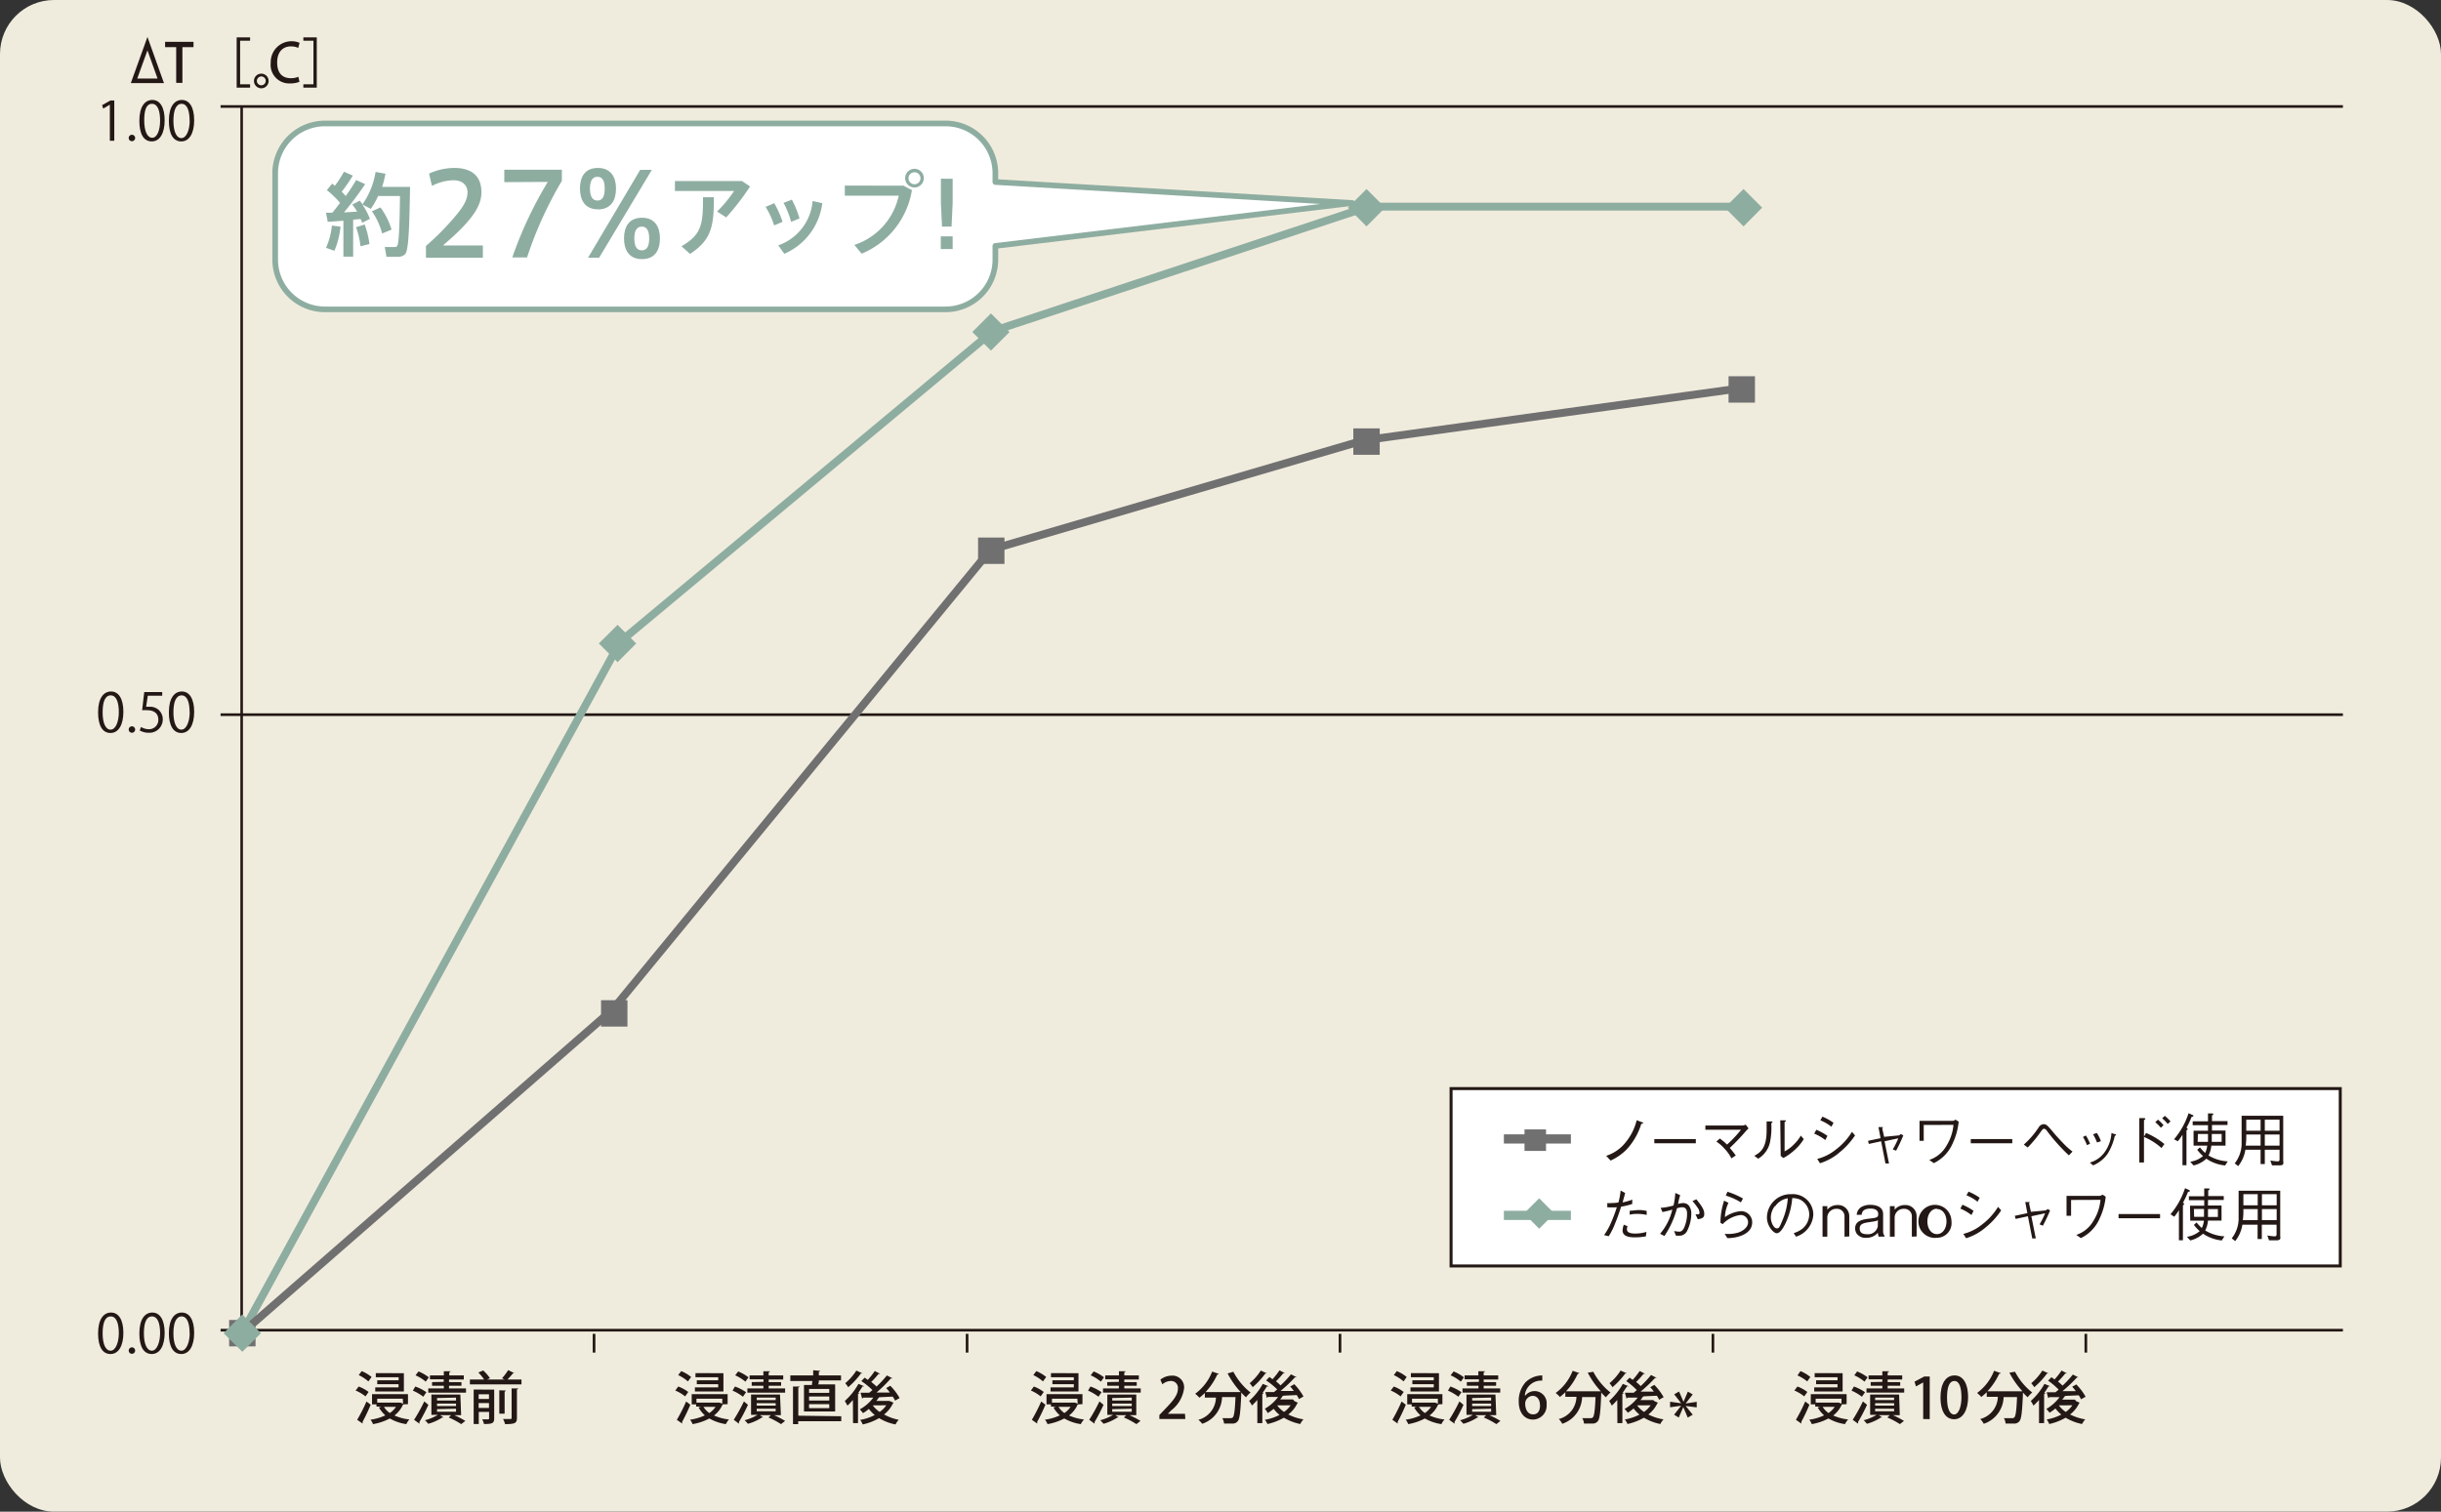 <svg xmlns="http://www.w3.org/2000/svg" viewBox="0 0 220 136.28">
  <rect x="0" y="0" width="220" height="136.28" fill="#333333" stroke="none"/>
  <defs>
    <style>
      .cls-1 {
        fill: #f0ecdd;
      }

      .cls-2 {
        fill: #231815;
      }

      .cls-3 {
        fill: #717071;
      }

      .cls-4 {
        fill: #8eada1;
      }

      .cls-12, .cls-13, .cls-5, .cls-6, .cls-7, .cls-8, .cls-9 {
        fill: none;
      }

      .cls-11, .cls-5, .cls-6, .cls-7 {
        stroke: #231815;
      }

      .cls-5 {
        stroke-width: 0.24px;
      }

      .cls-6 {
        stroke-width: 0.23px;
      }

      .cls-7 {
        stroke-width: 0.24px;
      }

      .cls-10, .cls-13, .cls-8 {
        stroke: #8eada1;
      }

      .cls-8, .cls-9 {
        stroke-width: 0.71px;
      }

      .cls-12, .cls-9 {
        stroke: #717071;
      }

      .cls-10, .cls-11 {
        fill: #fff;
      }

      .cls-10 {
        stroke-linecap: round;
        stroke-linejoin: round;
        stroke-width: 0.51px;
      }

      .cls-11 {
        stroke-width: 0.27px;
      }

      .cls-12, .cls-13 {
        stroke-width: 0.83px;
      }
    </style>
  </defs>
  <title>w-16</title>
  <g id="レイヤー_2" data-name="レイヤー 2">
    <g id="レイヤー_1-2" data-name="レイヤー 1">
      <g>
        <rect class="cls-1" width="220" height="136.28" rx="4.87" ry="4.87"/>
        <g>
          <polyline class="cls-2" points="9.9 12.69 9.9 9.44 9.89 9.44 9.3 9.79 9.2 9.48 9.95 9.06 10.3 9.06 10.3 12.69 9.9 12.69"/>
          <path class="cls-2" d="M11.6,12.44a.29.29,0,1,1,.58,0,.29.29,0,1,1-.58,0"/>
          <path class="cls-2" d="M12.56,10.89c0-1.27.49-1.88,1.17-1.88s1.11.65,1.11,1.83-.44,1.91-1.16,1.91-1.12-.65-1.12-1.86m1.87,0c0-.91-.22-1.53-.73-1.53S13,9.9,13,10.86s.27,1.56.72,1.56S14.43,11.72,14.43,10.86Z"/>
          <path class="cls-2" d="M15.22,10.89c0-1.27.49-1.88,1.17-1.88s1.11.65,1.11,1.83-.44,1.91-1.16,1.91-1.12-.65-1.12-1.86m1.87,0c0-.91-.22-1.53-.72-1.53s-.74.57-.74,1.53.27,1.56.72,1.56S17.1,11.72,17.1,10.86Z"/>
        </g>
        <g>
          <path class="cls-2" d="M8.84,64.22c0-1.27.49-1.88,1.17-1.88s1.11.65,1.11,1.83-.44,1.91-1.16,1.91-1.12-.65-1.12-1.86m1.87,0c0-.91-.22-1.53-.73-1.53s-.73.58-.73,1.53.26,1.56.72,1.56S10.71,65.05,10.71,64.19Z"/>
          <path class="cls-2" d="M11.6,65.77a.29.29,0,1,1,.58,0,.29.29,0,1,1-.58,0"/>
          <path class="cls-2" d="M14.62,62.39v.33h-1.3l-.15,1,.28,0a1.12,1.12,0,0,1,1.22,1.11,1.2,1.2,0,0,1-1.25,1.23,1.61,1.61,0,0,1-.83-.21l.12-.31a1.36,1.36,0,0,0,.72.2.83.83,0,0,0,.84-.86c0-.5-.32-.85-1-.85a2.85,2.85,0,0,0-.46,0L13,62.39h1.59"/>
          <path class="cls-2" d="M15.22,64.22c0-1.27.49-1.88,1.17-1.88s1.11.65,1.11,1.83-.44,1.91-1.16,1.91-1.12-.65-1.12-1.86m1.87,0c0-.91-.22-1.53-.72-1.53s-.74.58-.74,1.53.27,1.56.72,1.56S17.1,65.05,17.1,64.19Z"/>
        </g>
        <g>
          <path class="cls-2" d="M8.84,120.21c0-1.27.49-1.88,1.17-1.88s1.11.65,1.11,1.83-.44,1.91-1.16,1.91-1.12-.65-1.12-1.86m1.87,0c0-.91-.22-1.53-.73-1.53s-.73.58-.73,1.53.26,1.56.72,1.56S10.71,121,10.71,120.18Z"/>
          <path class="cls-2" d="M11.6,121.76a.29.29,0,1,1,.58,0,.29.29,0,1,1-.58,0"/>
          <path class="cls-2" d="M12.56,120.21c0-1.27.49-1.88,1.17-1.88s1.11.65,1.11,1.83-.44,1.91-1.16,1.91-1.12-.65-1.12-1.86m1.87,0c0-.91-.22-1.53-.73-1.53s-.73.58-.73,1.53.27,1.56.72,1.56S14.43,121,14.43,120.18Z"/>
          <path class="cls-2" d="M15.22,120.21c0-1.27.49-1.88,1.17-1.88s1.11.65,1.11,1.83-.44,1.91-1.16,1.91-1.12-.65-1.12-1.86m1.87,0c0-.91-.22-1.53-.72-1.53s-.74.58-.74,1.53.27,1.56.72,1.56S17.1,121,17.1,120.18Z"/>
        </g>
        <rect class="cls-3" x="54.17" y="90.17" width="2.38" height="2.38"/>
        <rect class="cls-3" x="88.15" y="48.46" width="2.38" height="2.38"/>
        <polyline class="cls-4" points="89.31 28.25 90.99 29.93 89.31 31.61 87.63 29.93 89.31 28.25"/>
        <polyline class="cls-4" points="157.14 17.04 158.82 18.72 157.14 20.41 155.45 18.72 157.14 17.04"/>
        <polyline class="cls-4" points="123.16 17.04 124.84 18.72 123.16 20.41 121.48 18.72 123.16 17.04"/>
        <polyline class="cls-4" points="55.66 56.33 57.34 58.01 55.66 59.7 53.97 58.01 55.66 56.33"/>
        <rect class="cls-3" x="121.97" y="38.62" width="2.38" height="2.38"/>
        <rect class="cls-3" x="155.79" y="33.92" width="2.38" height="2.38"/>
        <rect class="cls-3" x="20.65" y="119" width="2.38" height="2.38"/>
        <polyline class="cls-2" points="14.49 7.29 14.68 7.22 13.29 3.33 11.79 7.49 14.78 7.49 14.68 7.22 14.49 7.29 14.49 7.08 12.37 7.08 13.29 4.54 14.3 7.36 14.49 7.29 14.49 7.08 14.49 7.29"/>
        <polyline class="cls-2" points="17.44 4.25 16.44 4.25 16.44 7.47 15.88 7.47 15.88 4.25 14.88 4.25 14.88 3.77 17.44 3.77 17.44 4.25"/>
        <polyline class="cls-2" points="21.33 7.9 21.33 3.37 22.54 3.37 22.54 3.67 21.64 3.67 21.64 7.6 22.54 7.6 22.54 7.9 21.33 7.9"/>
        <path class="cls-2" d="M24.21,7.3a.66.66,0,1,1-.66-.66.66.66,0,0,1,.66.66m-1.06,0a.4.4,0,1,0,.4-.41A.41.41,0,0,0,23.15,7.3Z"/>
        <path class="cls-2" d="M27,7.37a2.16,2.16,0,0,1-.87.15,1.67,1.67,0,0,1-1.73-1.86A1.88,1.88,0,0,1,27,3.86l-.12.46a1.49,1.49,0,0,0-.65-.14c-.72,0-1.25.48-1.25,1.45s.47,1.42,1.24,1.42a1.66,1.66,0,0,0,.67-.13l.1.45"/>
        <polyline class="cls-2" points="28.55 7.9 27.34 7.9 27.34 7.6 28.25 7.6 28.25 3.67 27.34 3.67 27.34 3.37 28.55 3.37 28.55 7.9"/>
        <line class="cls-5" x1="19.88" y1="64.43" x2="211.16" y2="64.43"/>
        <line class="cls-5" x1="19.88" y1="119.92" x2="211.16" y2="119.92"/>
        <line class="cls-5" x1="19.88" y1="9.6" x2="211.16" y2="9.6"/>
        <line class="cls-6" x1="21.78" y1="9.6" x2="21.78" y2="121.04"/>
        <line class="cls-7" x1="53.54" y1="121.94" x2="53.54" y2="120.25"/>
        <line class="cls-7" x1="87.16" y1="121.94" x2="87.16" y2="120.25"/>
        <line class="cls-7" x1="120.77" y1="121.94" x2="120.77" y2="120.25"/>
        <line class="cls-7" x1="154.38" y1="121.94" x2="154.38" y2="120.25"/>
        <line class="cls-7" x1="187.99" y1="121.94" x2="187.99" y2="120.25"/>
        <polyline class="cls-8" points="157.4 18.63 123.35 18.63 89.51 29.84 55.9 57.85 21.84 120.14"/>
        <polyline class="cls-9" points="21.84 120.14 55.22 91.01 89.28 49.56 122.9 39.7 156.96 34.99"/>
        <polyline class="cls-4" points="21.84 118.5 23.52 120.19 21.84 121.87 20.15 120.19 21.84 118.5"/>
        <g>
          <g>
            <path class="cls-2" d="M32.33,125a3.45,3.45,0,0,1,.89.49l-.28.4a3.61,3.61,0,0,0-.89-.53Zm-.14,3a14.92,14.92,0,0,0,.84-1.65l.38.29a16.89,16.89,0,0,1-.73,1.54.13.13,0,0,1,0,.08.21.21,0,0,1,0,.08Zm.41-4.39a3.55,3.55,0,0,1,.89.53l-.29.4a3.65,3.65,0,0,0-.87-.57Zm3.73,3,0,0a2.46,2.46,0,0,1-.78,1,4.44,4.44,0,0,0,1.35.36,1.72,1.72,0,0,0-.28.42,4.22,4.22,0,0,1-1.49-.51,5,5,0,0,1-1.51.51,1.53,1.53,0,0,0-.23-.4,4.69,4.69,0,0,0,1.34-.39,2.78,2.78,0,0,1-.58-.72l.23-.07h-.45v-.2h-.4v-.92h3.24v.9Zm.07-2.81v1.65H33.82v-.37h2.1v-.29H34v-.35h1.93v-.28H33.87v-.37Zm-.1,2.3H34v.35h2l.08,0,.25.1Zm-1.7.73a1.94,1.94,0,0,0,.53.56,2,2,0,0,0,.56-.56Z"/>
            <path class="cls-2" d="M37.43,125a4.16,4.16,0,0,1,1,.51l-.28.41a4.12,4.12,0,0,0-.94-.55Zm-.11,3a15,15,0,0,0,.92-1.66l.37.31a16.4,16.4,0,0,1-.81,1.55.14.14,0,0,1,0,.08.11.11,0,0,1,0,.07Zm.4-4.36a4,4,0,0,1,.93.53l-.28.39a3.8,3.8,0,0,0-.92-.57Zm3.84,3.94h-.62a8.17,8.17,0,0,1,1,.52l-.37.29a7.48,7.48,0,0,0-1.13-.6l.22-.21h-1l.32.2a.14.14,0,0,1-.1,0,4.52,4.52,0,0,1-1.28.58,3.15,3.15,0,0,0-.3-.32,4.49,4.49,0,0,0,1.17-.49h-.59v-1.83h2.61Zm-1.57-3v-.23H38.75V124H40v-.38l.61,0s0,.07-.12.09V124h1.31v.37H40.47v.23h1.12v.33H40.47v.24H42v.38h-3.4v-.38H40v-.24H38.94v-.33Zm-.6,1.46v.22H41.1V126Zm0,.5v.22H41.1v-.22Zm0,.5v.23H41.1V127Z"/>
            <path class="cls-2" d="M46.37,123.8s-.06,0-.13,0a5.76,5.76,0,0,1-.51.57H47v.44H42.35v-.44h1.28a3.48,3.48,0,0,0-.52-.63l.44-.19a3.93,3.93,0,0,1,.61.7l-.27.12H45.5l-.26-.11a5,5,0,0,0,.56-.74Zm-1.83,1.48v2.61c0,.45-.24.49-.92.49a1.49,1.49,0,0,0-.16-.42h.28c.34,0,.34,0,.34-.08v-.59h-.93v1.09h-.46v-3.11Zm-.47.42h-.93v.42h.93Zm-.93,1.23h.93v-.44h-.93Zm2.45-1.57s0,.07-.11.09v2H45v-2.11Zm1,2.48c0,.46-.19.55-1.07.55a2,2,0,0,0-.18-.46h.41c.36,0,.36,0,.36-.1v-2.66l.6,0s0,.07-.12.09Z"/>
          </g>
          <g>
            <path class="cls-2" d="M61.13,125a3.44,3.44,0,0,1,.9.49l-.28.4a3.67,3.67,0,0,0-.89-.53ZM61,128a14.94,14.94,0,0,0,.84-1.65l.38.29a16.5,16.5,0,0,1-.74,1.54.13.13,0,0,1,0,.08.21.21,0,0,1,0,.08Zm.4-4.39a3.5,3.5,0,0,1,.89.53l-.29.4a3.72,3.72,0,0,0-.88-.57Zm3.73,3,0,0a2.44,2.44,0,0,1-.78,1,4.46,4.46,0,0,0,1.35.36,1.81,1.81,0,0,0-.28.42,4.26,4.26,0,0,1-1.49-.51,5,5,0,0,1-1.51.51,1.4,1.4,0,0,0-.23-.4,4.68,4.68,0,0,0,1.34-.39,2.63,2.63,0,0,1-.57-.72l.23-.07h-.45v-.2h-.4v-.92h3.24v.9Zm.07-2.81v1.65H62.63v-.37h2.1v-.29H62.8v-.35h1.93v-.28H62.68v-.37Zm-.1,2.3H62.77v.35h2l.08,0,.24.1Zm-1.7.73a1.88,1.88,0,0,0,.53.56,2,2,0,0,0,.56-.56Z"/>
            <path class="cls-2" d="M66.24,125a4.37,4.37,0,0,1,1,.51l-.28.41a4.15,4.15,0,0,0-.94-.55Zm-.11,3a15.84,15.84,0,0,0,.92-1.66l.36.31a15.32,15.32,0,0,1-.81,1.55.16.16,0,0,1,0,.08.12.12,0,0,1,0,.07Zm.4-4.36a4,4,0,0,1,.93.53l-.28.39a3.9,3.9,0,0,0-.92-.57Zm3.85,3.94h-.62a8.41,8.41,0,0,1,1,.52l-.37.29a7.32,7.32,0,0,0-1.13-.6l.22-.21h-1l.31.2a.14.14,0,0,1-.1,0,4.52,4.52,0,0,1-1.28.58,3.18,3.18,0,0,0-.3-.32,4.47,4.47,0,0,0,1.17-.49h-.59v-1.83h2.61Zm-1.57-3v-.23H67.56V124H68.8v-.38l.6,0s0,.07-.12.09V124h1.31v.37H69.28v.23H70.4v.33H69.28v.24h1.48v.38h-3.4v-.38H68.8v-.24H67.75v-.33ZM68.2,126v.22h1.71V126Zm0,.5v.22h1.71v-.22Zm0,.5v.23h1.71V127Z"/>
            <path class="cls-2" d="M72.46,124.86h.72c0-.11,0-.23.05-.36h-2V124h2.06c0-.17,0-.33,0-.47l.64.06s-.06.07-.13.08l0,.33h2v.45h-2c0,.13,0,.25-.07.36h1.54v2.44H72.46Zm3.36,2.82v.45H71.94v.26h-.47V125l.6,0s0,.07-.12.09v2.54Zm-1.08-2.11v-.35H72.92v.35Zm0,.69v-.36H72.92v.36Zm0,.69v-.36H72.92v.36Z"/>
            <path class="cls-2" d="M76.87,126.21a5.29,5.29,0,0,1-.49.51l-.24-.42a5.88,5.88,0,0,0,1.23-1.54l.51.21s-.06.06-.13,0c-.12.2-.25.4-.4.6l.1,0s0,.07-.12.08v2.65h-.45Zm.85-2.4a.12.12,0,0,1-.12,0,7.06,7.06,0,0,1-1.15,1.25,3.24,3.24,0,0,0-.27-.36,4.89,4.89,0,0,0,1-1.14Zm2.5,2.51.32.14s0,0-.06.06a2.76,2.76,0,0,1-.8,1A4.51,4.51,0,0,0,81,128a1.74,1.74,0,0,0-.29.42,4.58,4.58,0,0,1-1.48-.57,5.11,5.11,0,0,1-1.48.57,1.43,1.43,0,0,0-.23-.41,4.54,4.54,0,0,0,1.32-.44,3.22,3.22,0,0,1-.53-.55,4,4,0,0,1-.53.38,3.24,3.24,0,0,0-.29-.34A3.84,3.84,0,0,0,78.71,126l-.92,0a.11.11,0,0,1-.09.08l-.14-.52h.78l.29-.24a6.55,6.55,0,0,0-1-.81l.3-.31.28.2a6.6,6.6,0,0,0,.63-.8l.48.25s-.06.05-.13,0a7.54,7.54,0,0,1-.67.74A4.42,4.42,0,0,1,79,125a8.71,8.71,0,0,0,.93-1l.51.26a.16.16,0,0,1-.14,0A12.76,12.76,0,0,1,79,125.54l1.2,0a4.29,4.29,0,0,0-.33-.4l.37-.21a5.18,5.18,0,0,1,.84,1.11l-.41.23a2.74,2.74,0,0,0-.21-.36l-1.11.05h0a.12.12,0,0,1-.12,0,3.91,3.91,0,0,1-.25.34h1.15Zm-1.56.38h0a2.54,2.54,0,0,0,.62.59,2.32,2.32,0,0,0,.6-.6Z"/>
          </g>
          <g>
            <path class="cls-2" d="M93.18,125a3.43,3.43,0,0,1,.89.49l-.28.4a3.56,3.56,0,0,0-.88-.53ZM93,128a15.92,15.92,0,0,0,.84-1.65l.38.29a16.49,16.49,0,0,1-.74,1.54.13.13,0,0,1,0,.08.25.25,0,0,1,0,.08Zm.4-4.39a3.55,3.55,0,0,1,.89.53l-.29.4a3.69,3.69,0,0,0-.87-.57Zm3.73,3,0,0a2.45,2.45,0,0,1-.78,1,4.46,4.46,0,0,0,1.35.36,1.73,1.73,0,0,0-.29.42,4.22,4.22,0,0,1-1.49-.51,5,5,0,0,1-1.51.51,1.49,1.49,0,0,0-.23-.4,4.73,4.73,0,0,0,1.34-.39,2.78,2.78,0,0,1-.58-.72l.23-.07h-.45v-.2h-.4v-.92h3.24v.9Zm.07-2.81v1.65H94.68v-.37h2.1v-.29H94.85v-.35h1.93v-.28H94.72v-.37Zm-.1,2.3H94.81v.35h2l.08,0,.24.1Zm-1.7.73a1.9,1.9,0,0,0,.53.56,2.07,2.07,0,0,0,.56-.56Z"/>
            <path class="cls-2" d="M98.28,125a4.19,4.19,0,0,1,1,.51l-.28.41a4.14,4.14,0,0,0-.94-.55Zm-.11,3a16.17,16.17,0,0,0,.92-1.66l.37.31a16.36,16.36,0,0,1-.81,1.55.16.16,0,0,1,0,.08.12.12,0,0,1,0,.07Zm.4-4.36a4,4,0,0,1,.93.53l-.28.39a3.74,3.74,0,0,0-.92-.57Zm3.84,3.94h-.62a8.29,8.29,0,0,1,1,.52l-.37.29a7.1,7.1,0,0,0-1.13-.6l.22-.21h-1l.32.2a.16.16,0,0,1-.1,0,4.54,4.54,0,0,1-1.27.58,3.69,3.69,0,0,0-.3-.32,4.53,4.53,0,0,0,1.17-.49H99.8v-1.83h2.61Zm-1.57-3v-.23H99.61V124h1.24v-.38l.6,0s0,.07-.12.09V124h1.31v.37h-1.31v.23h1.12v.33h-1.12v.24h1.48v.38h-3.4v-.38h1.43v-.24H99.79v-.33Zm-.6,1.46v.22H102V126Zm0,.5v.22H102v-.22Zm0,.5v.23H102V127Z"/>
            <path class="cls-2" d="M106.83,127.93h-2.34v-.36l.41-.43c.81-.83,1.26-1.36,1.26-1.94a.62.62,0,0,0-.66-.7,1.22,1.22,0,0,0-.74.3l-.18-.42a1.66,1.66,0,0,1,1-.36,1.05,1.05,0,0,1,1.14,1.12,3,3,0,0,1-1.15,2l-.32.32h1.55Z"/>
            <path class="cls-2" d="M111.16,123.67a5.8,5.8,0,0,0,1.55,1.87,2.41,2.41,0,0,0-.41.43,4.67,4.67,0,0,1-.43-.43s0,.1,0,.16c-.07,1.62-.14,2.23-.32,2.43a.56.56,0,0,1-.43.21l-.32,0-.48,0a1.13,1.13,0,0,0-.16-.49c.32,0,.61,0,.73,0a.28.28,0,0,0,.22-.07c.12-.13.19-.62.24-1.83h-1.21a2.61,2.61,0,0,1-1.79,2.41A1.67,1.67,0,0,0,108,128a2.12,2.12,0,0,0,1.59-2h-1v-.42a5.47,5.47,0,0,1-.49.43,3.45,3.45,0,0,0-.38-.36,4.48,4.48,0,0,0,1.53-2l.6.21a.13.13,0,0,1-.14.06,5.81,5.81,0,0,1-1.06,1.58h2.9l.27,0a7.72,7.72,0,0,1-1.18-1.68Z"/>
            <path class="cls-2" d="M113.32,126.21a5.75,5.75,0,0,1-.5.51c0-.1-.17-.32-.24-.42a5.81,5.81,0,0,0,1.23-1.54l.51.21s-.06.06-.13,0c-.12.2-.25.4-.4.6l.1,0s0,.07-.12.08v2.65h-.45Zm.85-2.4a.12.12,0,0,1-.12,0,7,7,0,0,1-1.15,1.25,2.73,2.73,0,0,0-.27-.36,4.82,4.82,0,0,0,1-1.14Zm2.5,2.51.31.14s0,0-.06.06a2.74,2.74,0,0,1-.81,1,4.58,4.58,0,0,0,1.37.44,1.65,1.65,0,0,0-.29.42,4.61,4.61,0,0,1-1.48-.57,5.06,5.06,0,0,1-1.48.57A1.48,1.48,0,0,0,114,128a4.56,4.56,0,0,0,1.32-.44,3.21,3.21,0,0,1-.53-.55,4.17,4.17,0,0,1-.53.38A2.86,2.86,0,0,0,114,127a3.87,3.87,0,0,0,1.19-1.06l-.93,0a.11.11,0,0,1-.08.08l-.14-.52h.78l.29-.24a6.55,6.55,0,0,0-1-.81l.3-.31.28.2a7.32,7.32,0,0,0,.63-.8l.48.25s-.06.05-.13,0a7.54,7.54,0,0,1-.67.74,4.19,4.19,0,0,1,.41.37,9,9,0,0,0,.94-1l.51.26a.16.16,0,0,1-.14,0,12.57,12.57,0,0,1-1.31,1.24l1.2,0a4.08,4.08,0,0,0-.33-.4l.37-.21a5.21,5.21,0,0,1,.83,1.11l-.41.23a2.53,2.53,0,0,0-.2-.36l-1.11.05h0a.13.13,0,0,1-.13,0,3.93,3.93,0,0,1-.25.34h1.15Zm-1.56.38h0a2.47,2.47,0,0,0,.62.59,2.38,2.38,0,0,0,.59-.6Z"/>
          </g>
          <g>
            <path class="cls-2" d="M125.62,125a3.37,3.37,0,0,1,.89.49l-.28.4a3.61,3.61,0,0,0-.89-.53Zm-.13,3a15.51,15.51,0,0,0,.83-1.65l.38.29a16.09,16.09,0,0,1-.73,1.54.15.15,0,0,1,0,.08.32.32,0,0,1,0,.08Zm.4-4.39a3.45,3.45,0,0,1,.89.53l-.28.4a3.63,3.63,0,0,0-.88-.57Zm3.73,3,0,0a2.45,2.45,0,0,1-.78,1,4.43,4.43,0,0,0,1.35.36,1.67,1.67,0,0,0-.28.42,4.27,4.27,0,0,1-1.49-.51,5,5,0,0,1-1.5.51,1.55,1.55,0,0,0-.23-.4,4.68,4.68,0,0,0,1.34-.39,2.74,2.74,0,0,1-.58-.72l.23-.07h-.45v-.2h-.4v-.92H130v.9Zm.07-2.81v1.65h-2.57v-.37h2.1v-.29h-1.93v-.35h1.93v-.28h-2.06v-.37Zm-.1,2.3h-2.33v.35h2l.08,0,.25.1Zm-1.7.73a1.86,1.86,0,0,0,.53.56,2.12,2.12,0,0,0,.56-.56Z"/>
            <path class="cls-2" d="M130.72,125a4.25,4.25,0,0,1,1,.51l-.28.41a4.22,4.22,0,0,0-.94-.55Zm-.11,3a14.7,14.7,0,0,0,.92-1.66l.37.31a15.27,15.27,0,0,1-.81,1.55.13.13,0,0,1,0,.08.12.12,0,0,1,0,.07Zm.4-4.36a4,4,0,0,1,.93.53l-.28.39a3.85,3.85,0,0,0-.92-.57Zm3.84,3.94h-.62a8.25,8.25,0,0,1,1,.52l-.37.29a7.27,7.27,0,0,0-1.13-.6l.22-.21h-1l.32.2a.14.14,0,0,1-.1,0,4.52,4.52,0,0,1-1.28.58,3.37,3.37,0,0,0-.3-.32,4.56,4.56,0,0,0,1.17-.49h-.59v-1.83h2.61Zm-1.56-3v-.23H132V124h1.24v-.38l.6,0s0,.07-.12.09V124h1.31v.37h-1.31v.23h1.12v.33h-1.12v.24h1.49v.38h-3.4v-.38h1.44v-.24h-1.05v-.33Zm-.61,1.46v.22h1.71V126Zm0,.5v.22h1.71v-.22Zm0,.5v.23h1.71V127Z"/>
            <path class="cls-2" d="M137.48,125.81a1.07,1.07,0,0,1,.84-.4,1.09,1.09,0,0,1,1.07,1.22,1.25,1.25,0,0,1-1.21,1.35c-.82,0-1.3-.67-1.3-1.62a2.5,2.5,0,0,1,.61-1.74A2.16,2.16,0,0,1,139,124v.47a1.47,1.47,0,0,0-1.57,1.31Zm1.31.86c0-.5-.26-.83-.66-.83a.71.71,0,0,0-.67.67c0,.6.26,1,.71,1S138.8,127.17,138.8,126.67Z"/>
            <path class="cls-2" d="M143.6,123.67a5.8,5.8,0,0,0,1.55,1.87,2.51,2.51,0,0,0-.41.43,4.85,4.85,0,0,1-.43-.43,1.21,1.21,0,0,1,0,.16c-.06,1.62-.13,2.23-.31,2.43a.57.57,0,0,1-.43.21l-.32,0-.49,0a1.09,1.09,0,0,0-.16-.49c.32,0,.62,0,.74,0a.27.27,0,0,0,.22-.07c.12-.13.19-.62.24-1.83h-1.21a2.61,2.61,0,0,1-1.79,2.41,1.67,1.67,0,0,0-.31-.43,2.11,2.11,0,0,0,1.59-2h-1v-.42a5.29,5.29,0,0,1-.49.43,3.6,3.6,0,0,0-.38-.36,4.5,4.5,0,0,0,1.53-2l.6.21a.13.13,0,0,1-.14.06,5.89,5.89,0,0,1-1.06,1.58H144l.28,0a7.6,7.6,0,0,1-1.18-1.68Z"/>
            <path class="cls-2" d="M145.76,126.21a5.73,5.73,0,0,1-.49.51c-.05-.1-.17-.32-.24-.42a6,6,0,0,0,1.23-1.54l.51.21s-.06.06-.13,0c-.12.2-.26.4-.4.6l.1,0s0,.07-.12.08v2.65h-.45Zm.85-2.4a.12.12,0,0,1-.12,0,7.22,7.22,0,0,1-1.16,1.25,3,3,0,0,0-.27-.36,4.84,4.84,0,0,0,1-1.14Zm2.5,2.51.32.14s0,0-.06.06a2.77,2.77,0,0,1-.81,1,4.58,4.58,0,0,0,1.37.44,1.74,1.74,0,0,0-.29.42,4.59,4.59,0,0,1-1.48-.57,5.14,5.14,0,0,1-1.48.57,1.49,1.49,0,0,0-.24-.41,4.53,4.53,0,0,0,1.32-.44,3.45,3.45,0,0,1-.53-.55,3.9,3.9,0,0,1-.52.38,3.7,3.7,0,0,0-.29-.34A3.87,3.87,0,0,0,147.6,126l-.92,0a.11.11,0,0,1-.09.08l-.14-.52h.79l.28-.24a6.58,6.58,0,0,0-.95-.81l.3-.31.28.2a7.14,7.14,0,0,0,.63-.8l.48.25a.12.12,0,0,1-.13,0,7.77,7.77,0,0,1-.67.74,4.18,4.18,0,0,1,.41.37,8.55,8.55,0,0,0,.93-1l.51.26a.16.16,0,0,1-.14,0,12.26,12.26,0,0,1-1.31,1.24l1.2,0a4.05,4.05,0,0,0-.33-.4l.37-.21a5.33,5.33,0,0,1,.84,1.11l-.41.23a2.46,2.46,0,0,0-.2-.36l-1.11.05h0a.12.12,0,0,1-.12,0,3.94,3.94,0,0,1-.25.34H149Zm-1.56.38h0a2.54,2.54,0,0,0,.62.59,2.47,2.47,0,0,0,.6-.6Z"/>
          </g>
          <g>
            <path class="cls-2" d="M162,125a3.48,3.48,0,0,1,.89.49l-.28.4a3.64,3.64,0,0,0-.89-.53Zm-.14,3a15.54,15.54,0,0,0,.84-1.65l.38.29a17,17,0,0,1-.73,1.54.14.14,0,0,1,0,.08.18.18,0,0,1,0,.08Zm.41-4.39a3.43,3.43,0,0,1,.89.53l-.28.4A3.72,3.72,0,0,0,162,124Zm3.73,3,0,0a2.42,2.42,0,0,1-.78,1,4.45,4.45,0,0,0,1.35.36,1.78,1.78,0,0,0-.29.42,4.27,4.27,0,0,1-1.49-.51,5,5,0,0,1-1.5.51,1.51,1.51,0,0,0-.23-.4,4.65,4.65,0,0,0,1.34-.39,2.77,2.77,0,0,1-.58-.72l.23-.07h-.45v-.2h-.4v-.92h3.23v.9Zm.07-2.81v1.65h-2.56v-.37h2.1v-.29h-1.93v-.35h1.93v-.28h-2.06v-.37Zm-.1,2.3h-2.33v.35h2l.08,0,.24.1Zm-1.7.73a1.91,1.91,0,0,0,.53.56,2.15,2.15,0,0,0,.56-.56Z"/>
            <path class="cls-2" d="M167.09,125a4.2,4.2,0,0,1,1,.51l-.28.41a4.15,4.15,0,0,0-.94-.55Zm-.11,3a15.28,15.28,0,0,0,.92-1.66l.37.31a16,16,0,0,1-.81,1.55.14.14,0,0,1,0,.08.12.12,0,0,1,0,.07Zm.4-4.36a4.14,4.14,0,0,1,.94.53l-.28.39a3.75,3.75,0,0,0-.92-.57Zm3.84,3.94h-.62a8.34,8.34,0,0,1,1,.52l-.37.29a7.16,7.16,0,0,0-1.13-.6l.22-.21h-1l.32.2a.14.14,0,0,1-.1,0,4.57,4.57,0,0,1-1.28.58,3.65,3.65,0,0,0-.29-.32,4.54,4.54,0,0,0,1.17-.49h-.59v-1.83h2.61Zm-1.57-3v-.23h-1.24V124h1.24v-.38l.61,0s0,.07-.13.09V124h1.31v.37h-1.31v.23h1.13v.33h-1.13v.24h1.49v.38h-3.4v-.38h1.43v-.24h-1.05v-.33ZM169,126v.22h1.71V126Zm0,.5v.22h1.71v-.22Zm0,.5v.23h1.71V127Z"/>
            <path class="cls-2" d="M173.33,127.93v-3.3h0l-.65.36-.13-.43.87-.46h.5v3.84Z"/>
            <path class="cls-2" d="M174.89,126c0-1.26.47-2,1.27-2s1.22.79,1.22,1.95-.47,2-1.26,2S174.89,127.19,174.89,126Zm1.89,0c0-.92-.19-1.5-.64-1.5s-.66.54-.66,1.5.23,1.52.64,1.52S176.78,126.79,176.78,126Z"/>
            <path class="cls-2" d="M181.61,123.67a5.75,5.75,0,0,0,1.55,1.87,2.4,2.4,0,0,0-.41.43,4.9,4.9,0,0,1-.43-.43s0,.1,0,.16c-.07,1.62-.14,2.23-.32,2.43a.56.56,0,0,1-.43.21l-.32,0-.49,0a1.06,1.06,0,0,0-.16-.49c.31,0,.61,0,.73,0a.27.27,0,0,0,.22-.07c.12-.13.19-.62.24-1.83h-1.21a2.62,2.62,0,0,1-1.79,2.41,1.72,1.72,0,0,0-.32-.43,2.12,2.12,0,0,0,1.59-2h-1v-.42a5.45,5.45,0,0,1-.49.43,3.76,3.76,0,0,0-.38-.36,4.51,4.51,0,0,0,1.53-2l.6.21a.13.13,0,0,1-.14.06,5.93,5.93,0,0,1-1.06,1.58H182l.28,0a7.79,7.79,0,0,1-1.18-1.68Z"/>
            <path class="cls-2" d="M183.77,126.21a6,6,0,0,1-.5.51c-.05-.1-.17-.32-.24-.42a5.89,5.89,0,0,0,1.23-1.54l.51.21a.12.12,0,0,1-.13,0c-.12.2-.25.4-.4.6l.11,0s0,.07-.12.08v2.65h-.46Zm.85-2.4a.12.12,0,0,1-.12,0,7,7,0,0,1-1.16,1.25,3,3,0,0,0-.27-.36,4.77,4.77,0,0,0,1-1.14Zm2.5,2.51.32.14s0,0-.06.06a2.74,2.74,0,0,1-.81,1,4.63,4.63,0,0,0,1.37.44,1.82,1.82,0,0,0-.29.42,4.59,4.59,0,0,1-1.48-.57,5.09,5.09,0,0,1-1.48.57,1.44,1.44,0,0,0-.23-.41,4.54,4.54,0,0,0,1.32-.44,3.34,3.34,0,0,1-.53-.55,4.27,4.27,0,0,1-.53.38,2.89,2.89,0,0,0-.29-.34,3.91,3.91,0,0,0,1.19-1.06l-.93,0a.1.1,0,0,1-.09.08l-.14-.52h.79l.29-.24a6.42,6.42,0,0,0-.95-.81l.3-.31.28.2a6.29,6.29,0,0,0,.63-.8l.48.25s-.06.05-.13,0a7.57,7.57,0,0,1-.67.74,4.5,4.5,0,0,1,.41.37,8.67,8.67,0,0,0,.93-1l.51.26s-.07,0-.14,0a12.76,12.76,0,0,1-1.31,1.24l1.21,0a4.6,4.6,0,0,0-.33-.4l.37-.21a5.18,5.18,0,0,1,.84,1.11l-.41.23a2.76,2.76,0,0,0-.21-.36l-1.11.05h0a.12.12,0,0,1-.12,0,4,4,0,0,1-.26.34H187Zm-1.56.38h0a2.47,2.47,0,0,0,.62.59,2.37,2.37,0,0,0,.6-.6Z"/>
          </g>
          <path class="cls-2" d="M152.12,125.46l.44.25-.64.82h0l1-.15v.5l-1-.13v0l.64.79-.45.26-.4-.95h0l-.41.95-.42-.26.64-.81h0l-1,.14v-.5l1,.14v0l-.63-.81.44-.25.4.93h0Z"/>
        </g>
        <path class="cls-10" d="M121.87,18.3,89.71,16.41v-.79a4.49,4.49,0,0,0-4.49-4.49H29.29a4.49,4.49,0,0,0-4.49,4.49V23.4a4.49,4.49,0,0,0,4.49,4.49H85.22a4.49,4.49,0,0,0,4.49-4.49V22.17Z"/>
        <g>
          <path class="cls-4" d="M31.83,23.14h-.88V19.9L29.54,20l-.16-.82.57,0c.24-.29.47-.59.7-.89a8.32,8.32,0,0,0-1.19-1.15l.48-.59.24.2A9.71,9.71,0,0,0,31,15.48l.8.35a15.43,15.43,0,0,1-1,1.45l.36.39a16.47,16.47,0,0,0,.94-1.44l.81.37A30,30,0,0,1,31,19.15l1.19-.07a5.73,5.73,0,0,0-.44-.64l.68-.35c.08.11.17.21.24.33a7.06,7.06,0,0,0,1.18-2.92l.89.16a9.68,9.68,0,0,1-.3,1.19h2.52c-.07,3.62-.12,5.75-.46,6.08a.94.94,0,0,1-.67.22h-1l-.15-.88c.26,0,.7,0,.9,0a.24.24,0,0,0,.21-.09c.16-.17.22-1.67.26-4.51H34.08a7.29,7.29,0,0,1-.66,1.16l-.76-.39a6.15,6.15,0,0,1,.68,1.29l-.71.36c0-.12-.08-.23-.14-.35l-.66.07Zm-1.14-2.71a7.38,7.38,0,0,1-.55,2.18l-.76-.27a6.14,6.14,0,0,0,.53-2Zm2.18-.19A8.4,8.4,0,0,1,33.3,22l-.81.2a7.36,7.36,0,0,0-.4-1.72Zm1.42-1.54a6.53,6.53,0,0,1,1,2l-.85.35a6.2,6.2,0,0,0-.92-2Z"/>
          <path class="cls-4" d="M42.14,17.39c0-.74-.5-1.14-1.28-1.14a4.4,4.4,0,0,0-1.93.51l-.26-1.11a5.55,5.55,0,0,1,2.27-.51c1.28,0,2.45.49,2.45,2.2,0,1-.55,1.94-1.67,3.12-.67.7-1.3,1.23-1.8,1.67h3.6v1.1H38.39V22.17a22.14,22.14,0,0,0,2.05-2c1.1-1.21,1.69-2,1.69-2.79Z"/>
          <path class="cls-4" d="M45.45,16.42V15.3h5.19v1a35.11,35.11,0,0,0-3.14,6.91H46.17a35.79,35.79,0,0,1,3.2-6.81Z"/>
          <path class="cls-4" d="M53.88,18.87c-1.18,0-1.61-.86-1.61-1.88s.43-1.85,1.62-1.85S55.52,16,55.52,17s-.42,1.88-1.63,1.88ZM54,23.23H53l4.7-7.92h1.05Zm-.15-5.15c.47,0,.65-.41.65-1.08s-.18-1.06-.66-1.06-.67.42-.67,1.06.19,1.08.67,1.08Zm4,5.28c-1.18,0-1.61-.86-1.61-1.87s.43-1.86,1.62-1.86,1.62.86,1.62,1.86-.4,1.87-1.62,1.87Zm0-.79c.47,0,.66-.41.66-1.07s-.19-1.07-.67-1.07-.67.42-.67,1.07.19,1.07.67,1.07Z"/>
          <path class="cls-4" d="M66.87,16.32l.73.49a22.3,22.3,0,0,1-2.15,2.79l-.82-.53a11.73,11.73,0,0,0,1.53-1.85H60.83v-.9Zm-2.53,1.46c0,2.56-.18,3.83-2.15,5.11l-.77-.69c1.84-1.06,1.94-2,1.94-4.42Z"/>
          <path class="cls-4" d="M69.78,18.32A8.62,8.62,0,0,1,70.53,20l-.76.32A7.14,7.14,0,0,0,69,18.65Zm4.33,0a5.74,5.74,0,0,1-3.42,4.56l-.55-.76a4.64,4.64,0,0,0,3.1-4ZM71.37,18a9.12,9.12,0,0,1,.69,1.69l-.76.31a8,8,0,0,0-.68-1.71Z"/>
          <path class="cls-4" d="M81.43,16.74l.76.4a7.51,7.51,0,0,1-4.53,5.73L77,22.08a6,6,0,0,0,4-4.44H76.14v-.91Zm1.83-.67a.84.84,0,1,1-.84-.85.84.84,0,0,1,.84.85Zm-1.38,0a.54.54,0,1,0,.54-.54.54.54,0,0,0-.54.54Z"/>
          <path class="cls-4" d="M85.86,21.31v1.14H84.79V21.31Zm0-5.19v2.18l-.1,2.13H84.9l-.1-2.13V16.11Z"/>
        </g>
        <g>
          <rect class="cls-11" x="130.78" y="98.14" width="80.14" height="15.99"/>
          <line class="cls-12" x1="135.54" y1="102.68" x2="141.58" y2="102.68"/>
          <line class="cls-13" x1="135.54" y1="109.57" x2="141.58" y2="109.57"/>
          <rect class="cls-3" x="137.4" y="101.82" width="1.94" height="1.94"/>
          <rect class="cls-4" x="137.75" y="108.43" width="1.94" height="1.94" transform="translate(-36.74 130.01) rotate(-44.96)"/>
          <g>
            <path class="cls-2" d="M144.76,104.2a3.63,3.63,0,0,0,1.75-1.21,5,5,0,0,0,1-2l.5.19s.08,0,.08.07,0,0-.17.08a5.93,5.93,0,0,1-1.32,2.3,4.89,4.89,0,0,1-1.44,1Z"/>
            <path class="cls-2" d="M149.1,103.07v-.38h3.74v.38Z"/>
            <path class="cls-2" d="M155,102.64a4.55,4.55,0,0,1,.65.55,10.41,10.41,0,0,0,1.26-1.34h-3.21v-.38h3.35a.79.79,0,0,0,.29-.08l.25.34-.21.21a19.26,19.26,0,0,1-1.48,1.55,8.48,8.48,0,0,1,.54.68l-.39.26a3.8,3.8,0,0,0-.67-.92,3.25,3.25,0,0,0-.69-.59Z"/>
            <path class="cls-2" d="M158.11,104.2c.52-.29,1.11-.65,1.11-2.28,0-.31,0-.62,0-.82l.42,0s.11,0,.11.06,0,0-.11.11a6.29,6.29,0,0,1-.1,1.62,2.28,2.28,0,0,1-1.08,1.57Zm2.34-3.2.41,0c.05,0,.1,0,.1.05s0,0-.12.11v2.64a3.18,3.18,0,0,0,.87-.66,3.42,3.42,0,0,0,.59-.76l.27.31a4.25,4.25,0,0,1-.84,1,5,5,0,0,1-1,.71l-.24-.19Z"/>
            <path class="cls-2" d="M163.7,101.85a5.28,5.28,0,0,1,1,.55l-.19.38a4.23,4.23,0,0,0-1-.58Zm3.49.51a6.85,6.85,0,0,1-1.37,1.51,4.93,4.93,0,0,1-1.79,1l-.25-.39a4.34,4.34,0,0,0,1.65-.82,5.74,5.74,0,0,0,1.48-1.62Zm-2.94-1.69a5.2,5.2,0,0,1,1,.55l-.19.36a3.9,3.9,0,0,0-1-.58Z"/>
            <path class="cls-2" d="M171.13,102.36a.29.29,0,0,0,.17-.13l.24.13a14.68,14.68,0,0,1-.65,1.38l-.3-.12a7.22,7.22,0,0,0,.5-1l-1.24.27.4,2-.32,0-.39-2-1.11.24-.07-.28,1.13-.24-.19-1,.25,0c.13,0,.17,0,.17,0s-.07.09-.08.11l.17.77Z"/>
            <path class="cls-2" d="M173.38,101.42v1.43H173v-1.8h3a.56.56,0,0,0,.24-.11l.29.18a6,6,0,0,1-.56,2,3.5,3.5,0,0,1-1.68,1.74l-.41-.29a2.77,2.77,0,0,0,1.55-1.28,4.24,4.24,0,0,0,.63-1.88Z"/>
            <path class="cls-2" d="M177.62,103.07v-.38h3.74v.38Z"/>
            <path class="cls-2" d="M182.4,103.19a7.78,7.78,0,0,0,1.37-1.6.55.55,0,0,1,.42-.24c.25,0,.35.11,1,.89.36.41.76.83,1,1.07a7.78,7.78,0,0,0,.6.51l-.33.34a17,17,0,0,1-2-2.24.35.35,0,0,0-.23-.16c-.1,0-.16.08-.28.24a10.9,10.9,0,0,1-1.2,1.45Z"/>
            <path class="cls-2" d="M188,102.37a4.45,4.45,0,0,1,.37.74l-.28.13a3.82,3.82,0,0,0-.36-.74Zm.35,2.44a2.48,2.48,0,0,0,1.38-1,3.33,3.33,0,0,0,.57-1.67l.27.1c.12,0,.15.06.15.09s0,0-.12.08a5.21,5.21,0,0,1-.63,1.58,2.94,2.94,0,0,1-1.32,1.07Zm.63-2.67a3.22,3.22,0,0,1,.37.74L189,103a4.67,4.67,0,0,0-.36-.74Z"/>
            <path class="cls-2" d="M193.42,102.14a6.52,6.52,0,0,1,1.65,1l-.26.36a5.53,5.53,0,0,0-1.58-1v2.3h-.42v-4l.41,0s.13,0,.13.07-.08.09-.12.12v1.48Zm1.33-.47a4.07,4.07,0,0,0-.5-.5l.24-.23a3.4,3.4,0,0,1,.5.5Zm.62-.34a3.37,3.37,0,0,0-.5-.51l.24-.22a3.53,3.53,0,0,1,.51.5Z"/>
            <path class="cls-2" d="M195.94,102.71a7,7,0,0,0,1.31-2.35l.35.16s.08,0,.08.08,0,.05-.16.09a7.14,7.14,0,0,1-.47,1c.06,0,.11,0,.11.09s-.06.1-.1.12v3.15h-.36v-2.75a4.75,4.75,0,0,1-.42.59Zm1.76-.77H199c0-.2,0-.23,0-.5h-1.38v-.35H199v-.71l.36,0c.07,0,.11,0,.11.07s0,.07-.11.1v.52h1.4v.35h-1.4c0,.24,0,.26,0,.5h1.22v1.36h-1.28a2.42,2.42,0,0,1-.25.89,3.69,3.69,0,0,0,1.73.53l-.24.37a3.65,3.65,0,0,1-1.69-.61,2.51,2.51,0,0,1-1.15.61l-.3-.34a2.2,2.2,0,0,0,1.15-.51,4,4,0,0,1-.52-.56l.24-.22a4.52,4.52,0,0,0,.47.5,1.87,1.87,0,0,0,.19-.66H197.7Zm.37,1H199c0-.16,0-.47,0-.71h-.91Zm1.27-.71c0,.4,0,.45,0,.71h.89v-.71Z"/>
            <path class="cls-2" d="M205.41,105.06h-.64l-.15-.44a4.53,4.53,0,0,0,.65.08c.17,0,.18-.09.18-.2v-.85h-1.33v1.29h-.38v-1.29h-1.37a3.13,3.13,0,0,1-.65,1.48l-.31-.25a2.93,2.93,0,0,0,.62-1.67c0-.49,0-1,0-2.62h3.75v4.1C205.83,105,205.75,105.06,205.41,105.06Zm-1.67-2.78h-1.29a6.71,6.71,0,0,1-.05,1h1.34Zm0-1.34h-1.29v1h1.29Zm1.71,0h-1.33v1h1.33Zm0,1.34h-1.33v1h1.33Z"/>
          </g>
          <g>
            <path class="cls-2" d="M146.47,107.55c-.07.27-.09.36-.23.85a4.58,4.58,0,0,0,.87-.25v.39a5.4,5.4,0,0,1-1,.24c-.13.4-.29.9-.55,1.53a6.22,6.22,0,0,1-.57,1.14l-.42-.1a5.9,5.9,0,0,0,.64-1.15,12.81,12.81,0,0,0,.51-1.36,7.38,7.38,0,0,1-.86,0l0-.38a1.83,1.83,0,0,0,.37,0,4.59,4.59,0,0,0,.63-.05,5.47,5.47,0,0,0,.2-1.08Zm.22,3a.65.65,0,0,0-.06.28c0,.28.31.38.76.38a3.63,3.63,0,0,0,1-.15l-.05.4a5.07,5.07,0,0,1-1,.09c-.28,0-1.1,0-1.1-.62a1.63,1.63,0,0,1,.11-.52Zm.19-1.4c.22,0,.6-.06.82-.06a2.9,2.9,0,0,1,.71.08l0,.36a3.46,3.46,0,0,0-.85-.09,2.49,2.49,0,0,0-.68.07Z"/>
            <path class="cls-2" d="M149.67,108.89a5.35,5.35,0,0,0,1.16-.21,6.93,6.93,0,0,0,.16-1.13l.44.2a5.18,5.18,0,0,0-.19.79,1.91,1.91,0,0,1,.46-.08.69.69,0,0,1,.47.18,1.1,1.1,0,0,1,.26.78,3.49,3.49,0,0,1-.39,1.58.76.76,0,0,1-.74.4l-.25,0-.17-.42a3,3,0,0,0,.45.06c.19,0,.32-.09.45-.35a3.07,3.07,0,0,0,.27-1.25c0-.18,0-.6-.44-.6a1.57,1.57,0,0,0-.47.09,8.28,8.28,0,0,1-1.13,2.5l-.39-.2a5.18,5.18,0,0,0,1.1-2.18,7.7,7.7,0,0,1-.89.22Zm3.22-.77c.46.58.71.92.71,1.31s-.23.42-.58.49l-.21-.44H153c.17,0,.17-.09.17-.14a.78.78,0,0,0-.19-.49,5.16,5.16,0,0,0-.44-.57Z"/>
            <path class="cls-2" d="M155.78,108.44a3.35,3.35,0,0,0-.32,1.29,2.84,2.84,0,0,1,1.46-.54,1,1,0,0,1,1,1c0,.91-.93,1.21-1.29,1.31a3.57,3.57,0,0,1-.95.12l-.24-.39a3.14,3.14,0,0,0,1.25-.12c.2-.07.86-.35.86-.94a.66.66,0,0,0-.7-.63,2.67,2.67,0,0,0-1.59.82l-.2-.12a6.3,6.3,0,0,1,.33-2Zm-.09-1a7.28,7.28,0,0,1,1.4.61l-.19.35a5.45,5.45,0,0,0-1.36-.61Z"/>
            <path class="cls-2" d="M161.66,111.17a2.43,2.43,0,0,0,.79-.4,1.7,1.7,0,0,0,.61-1.28,1.51,1.51,0,0,0-.82-1.34,1.83,1.83,0,0,0-.71-.14,6.53,6.53,0,0,1-.6,2.26c-.22.46-.5.91-.8.91s-.88-.67-.88-1.41a2.12,2.12,0,0,1,2.18-2.11,1.85,1.85,0,0,1,2,1.83,2.22,2.22,0,0,1-1.56,2Zm-1.7-2.43a1.7,1.7,0,0,0-.36,1c0,.55.31,1,.52,1s.23,0,.57-.83a6.09,6.09,0,0,0,.44-1.88A1.69,1.69,0,0,0,160,108.74Z"/>
            <path class="cls-2" d="M166.24,111.49v-1.82a.67.67,0,0,0-.72-.69.8.8,0,0,0-.83.75v1.76h-.43v-2.75h.43v.32a1.16,1.16,0,0,1,.92-.42,1,1,0,0,1,1.06,1v1.83Z"/>
            <path class="cls-2" d="M169.33,111.49a.82.82,0,0,1-.08-.36,1.29,1.29,0,0,1-1,.46,1,1,0,0,1-.9-.36.84.84,0,0,1-.15-.5c0-.61.55-.78,1.23-.86s.85-.1.85-.41c0-.5-.56-.5-.69-.5-.74,0-.78.38-.81.56h-.44a.89.89,0,0,1,.38-.68,1.55,1.55,0,0,1,.84-.22c.49,0,1.16.15,1.16.84V111a.64.64,0,0,0,.13.42v.06Zm-.08-1.49c-.15.09-.22.1-.84.19-.46.07-.8.16-.8.55s.23.53.69.53a.89.89,0,0,0,.94-.71Z"/>
            <path class="cls-2" d="M172.31,111.49v-1.82a.67.67,0,0,0-.72-.69.8.8,0,0,0-.83.75v1.76h-.43v-2.75h.43v.32a1.16,1.16,0,0,1,.92-.42,1,1,0,0,1,1.06,1v1.83Z"/>
            <path class="cls-2" d="M174.57,111.59a1.49,1.49,0,1,1,1.31-1.48A1.32,1.32,0,0,1,174.57,111.59Zm0-2.62c-.52,0-.86.52-.86,1.15s.34,1.14.86,1.14.86-.51.86-1.14S175.09,109,174.57,109Z"/>
            <path class="cls-2" d="M176.87,108.61a5.29,5.29,0,0,1,1,.55l-.19.38a4.23,4.23,0,0,0-1-.58Zm3.49.51a6.84,6.84,0,0,1-1.37,1.51,4.94,4.94,0,0,1-1.79,1l-.25-.39a4.33,4.33,0,0,0,1.65-.82,5.74,5.74,0,0,0,1.48-1.62Zm-2.94-1.69a5.2,5.2,0,0,1,1,.55l-.19.36a3.9,3.9,0,0,0-1-.58Z"/>
            <path class="cls-2" d="M184.36,109.12a.29.29,0,0,0,.17-.13l.24.13a14.66,14.66,0,0,1-.65,1.38l-.3-.12a7.23,7.23,0,0,0,.5-1l-1.24.27.4,2-.32,0-.39-2-1.11.24-.07-.28,1.13-.24-.19-1,.25,0c.13,0,.17,0,.17,0s-.07.09-.08.11l.17.77Z"/>
            <path class="cls-2" d="M186.66,108.18v1.43h-.41v-1.8h3a.56.56,0,0,0,.24-.11l.29.18a6,6,0,0,1-.56,2,3.5,3.5,0,0,1-1.68,1.74l-.41-.29a2.77,2.77,0,0,0,1.55-1.28,4.24,4.24,0,0,0,.63-1.88Z"/>
            <path class="cls-2" d="M190.94,109.83v-.38h3.74v.38Z"/>
            <path class="cls-2" d="M195.62,109.47a7,7,0,0,0,1.31-2.35l.35.16s.08,0,.08.08,0,.05-.16.09a7.17,7.17,0,0,1-.47,1c.06,0,.11,0,.11.09s-.06.1-.1.12v3.15h-.36V109.1a4.7,4.7,0,0,1-.42.59Zm1.76-.77h1.28c0-.2,0-.23,0-.5h-1.38v-.35h1.38v-.71l.36,0c.07,0,.11,0,.11.07s0,.07-.11.1v.52h1.4v.35H199c0,.24,0,.26,0,.5h1.22v1.36H199a2.41,2.41,0,0,1-.25.89,3.68,3.68,0,0,0,1.73.53l-.24.37a3.65,3.65,0,0,1-1.69-.61,2.51,2.51,0,0,1-1.15.61l-.3-.33a2.2,2.2,0,0,0,1.15-.51,4,4,0,0,1-.52-.56l.24-.22a4.52,4.52,0,0,0,.47.5,1.87,1.87,0,0,0,.19-.66h-1.23Zm.37,1h.89c0-.16,0-.47,0-.71h-.91ZM199,109c0,.4,0,.45,0,.71h.89V109Z"/>
            <path class="cls-2" d="M205.14,111.82h-.64l-.15-.44a4.56,4.56,0,0,0,.65.08c.17,0,.18-.09.18-.2v-.85h-1.33v1.29h-.38v-1.29h-1.37a3.13,3.13,0,0,1-.65,1.48l-.31-.25a2.93,2.93,0,0,0,.62-1.67c0-.49,0-1,0-2.62h3.75v4.1C205.56,111.72,205.49,111.82,205.14,111.82ZM203.48,109h-1.29a6.73,6.73,0,0,1-.05,1h1.34Zm0-1.34h-1.29v1h1.29Zm1.71,0h-1.33v1h1.33Zm0,1.34h-1.33v1h1.33Z"/>
          </g>
        </g>
      </g>
    </g>
  </g>
</svg>
